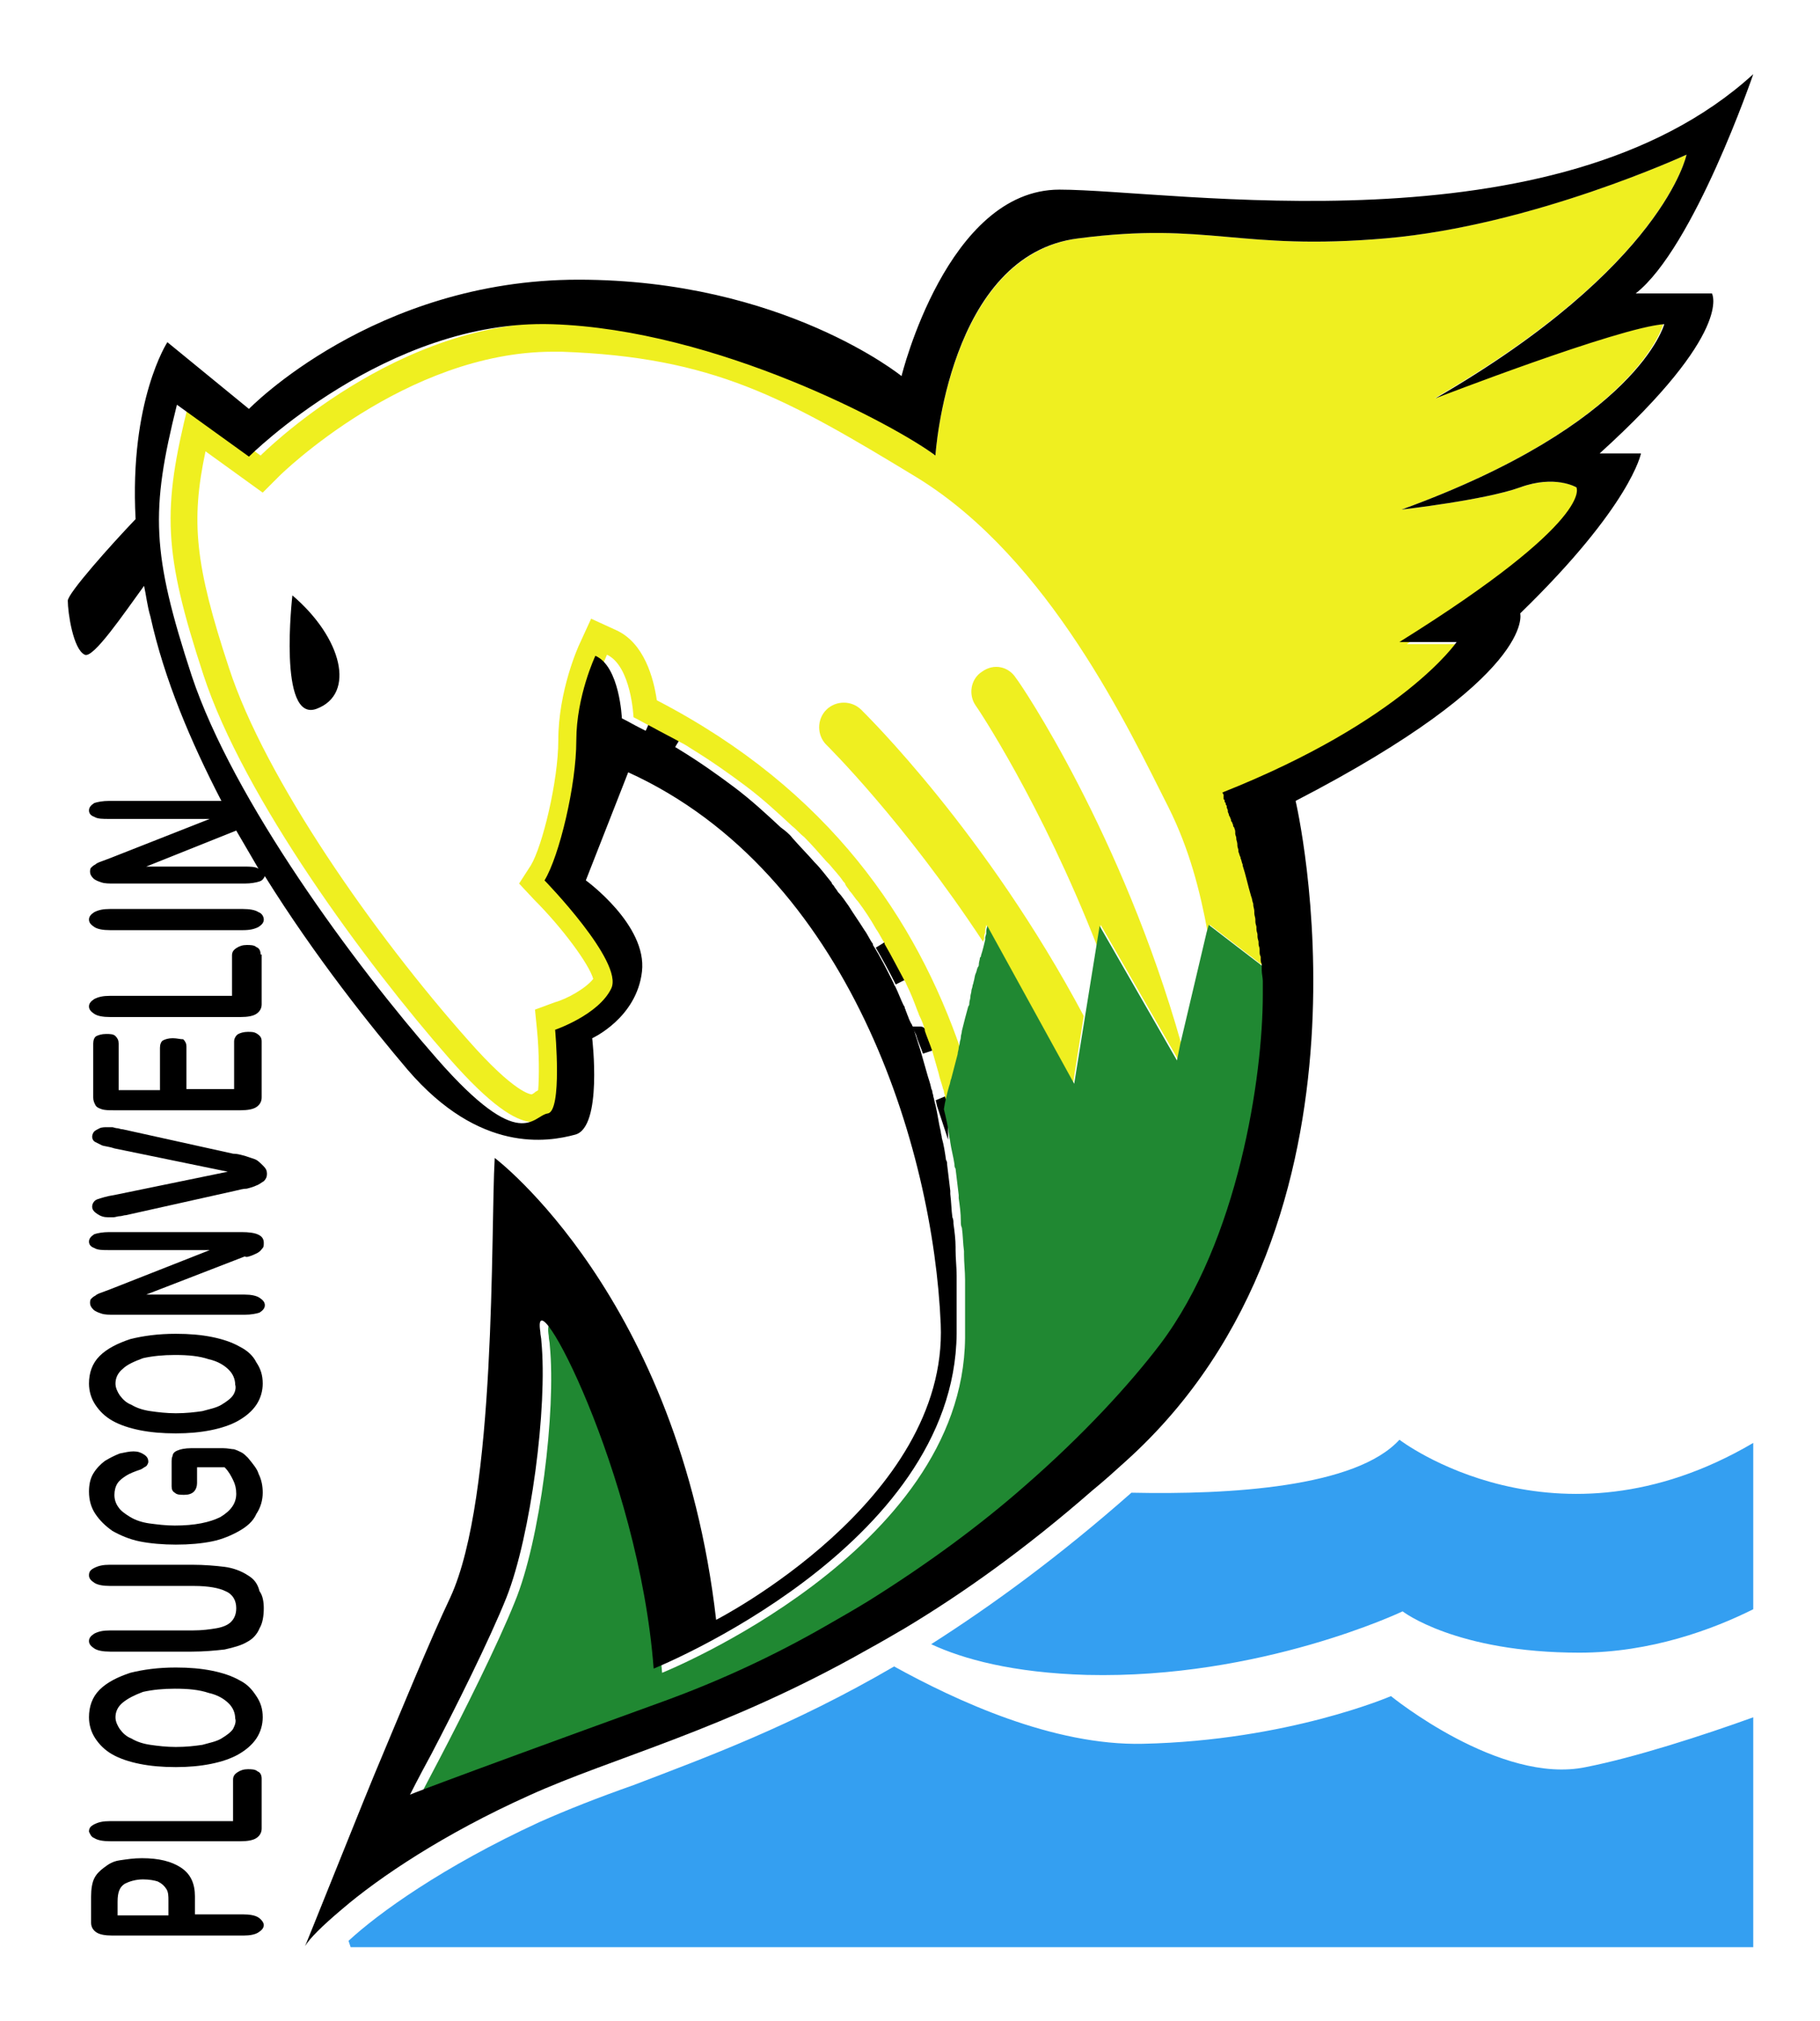 <?xml version="1.0" encoding="utf-8"?>
<!-- Generator: Adobe Illustrator 27.2.0, SVG Export Plug-In . SVG Version: 6.00 Build 0)  -->
<svg version="1.0" xmlns="http://www.w3.org/2000/svg" xmlns:xlink="http://www.w3.org/1999/xlink" x="0px" y="0px"
	 viewBox="0 0 171.8 190.8" style="enable-background:new 0 0 171.8 190.8;" xml:space="preserve">
<style type="text/css">
	.st0{fill:#349FF1;}
	.st1{fill:none;stroke:#000000;stroke-miterlimit:10;}
	.st2{fill:#EFEF20;}
	.st3{fill:#208832;}
</style>
<g id="Calque_2">
</g>
<g id="Calque_3">
</g>
<g id="Calque_4">
	<g>
		<path class="st0" d="M131.3,160.1c0,0-9.7,4.2-23.4,4.5c-8.5,0.2-17.7-4.1-23.5-7.3c-9.6,5.6-17.8,8.6-24.6,11.2
			c-3.4,1.2-6.2,2.3-8.9,3.5c-9.1,4.2-15.2,8.6-18,11.2l0.2,0.6h132.4v-21.7c-4.7,1.7-11.2,3.8-15.8,4.7
			C141.6,168.5,131.3,160.1,131.3,160.1z"/>
		<path class="st0" d="M132.1,135.9c-4.1,4.5-16,5.2-25.3,5c-6.8,6-13.1,10.6-18.9,14.3c3,1.4,7.7,2.7,14.7,2.9
			c16.4,0.4,29.8-6,29.8-6s5,3.9,16.7,3.9c6.7,0,12.6-2.2,16.4-4.1v-15.7C146.8,147.2,132.1,135.9,132.1,135.9z"/>
	</g>
	<path class="st1" d="M63.9,70.2c-0.9-0.5-1.8-1-2.8-1.5C62.1,69.1,63,69.6,63.9,70.2z"/>
	<polygon class="st1" points="79.2,83.3 79.2,83.3 79.2,83.3 	"/>
	<rect x="77.6" y="81.4" class="st1" width="0" height="0"/>
	<path class="st1" d="M86.9,97.4C87,97.4,87,97.4,86.9,97.4C87,97.4,87,97.4,86.9,97.4c0.2,0.7,0.5,1.3,0.7,1.9
		C87.4,98.7,87.2,98,86.9,97.4C86.9,97.4,86.9,97.4,86.9,97.4z"/>
	<path class="st1" d="M85,92.7c-0.6-1.2-1.2-2.4-1.9-3.5C83.8,90.4,84.4,91.5,85,92.7z"/>
	<path class="st1" d="M88.8,103.7c0.1,0.3,0.1,0.5,0.2,0.8c0,0,0,0,0,0C89,104.2,88.9,103.9,88.8,103.7z"/>
	<g>
		<path class="st2" d="M81.3,67c-0.9-0.9-2.4-0.9-3.3,0c-0.9,0.9-0.9,2.4,0,3.3c0.1,0.1,7.3,7.2,14.8,18.6c0-0.1,0.1-0.2,0.1-0.3
			c0-0.1,0-0.1,0-0.2c0-0.2,0.1-0.3,0.1-0.4c0-0.1,0-0.1,0-0.2c0-0.2,0.1-0.3,0.1-0.5l8.2,14.9l1-6.3C93.1,78.6,81.8,67.5,81.3,67z"
			/>
		<path class="st2" d="M92.7,63.4c-1.1,0.7-1.3,2.2-0.6,3.2c0.1,0.1,6.2,9.2,11.5,22.8l0.3-2.1l7.3,12.7l0.3-1.5
			C105.9,78.7,96.4,64.6,95.9,64C95.2,62.9,93.8,62.6,92.7,63.4z"/>
		<path class="st2" d="M159.2,14.6c0,0-14.6,6.7-28.4,7.9c-13.9,1.2-16.7-1.6-29,0C89.5,24.1,88.3,43,88.3,43
			c-3.7-2.8-19.5-11.9-35.1-12.5S24.6,43,24.6,43l-6.8-4.9c-2.5,10-2.4,14,1.4,25.6c3.8,11.6,15.3,27.2,23.2,36.2
			c7.9,9,9,5.3,10.4,5.1c1.4-0.2,0.7-7.9,0.7-7.9s4-1.4,5.3-3.9c1.2-2.5-6.3-10.2-6.3-10.2c1.4-2.3,3-9,3-13.2s1.8-8,1.8-8
			c2.3,1.1,2.5,5.9,2.5,5.9c0.6,0.3,1.1,0.6,1.7,0.9c0.9,0.5,1.9,1,2.8,1.5c0.4,0.2,0.7,0.4,1,0.6c1.8,1.1,3.5,2.3,5.1,3.5
			c1.6,1.2,3,2.5,4.4,3.8c0.4,0.3,0.7,0.7,1.1,1c0.7,0.7,1.4,1.5,2.1,2.3c0,0,0,0,0,0c0,0,0,0,0,0c0,0,0,0,0,0
			c0.1,0.1,0.2,0.2,0.3,0.3c0.4,0.5,0.9,1,1.3,1.6c0,0,0,0,0,0c0.1,0.1,0.2,0.2,0.2,0.3c0.1,0.2,0.3,0.4,0.4,0.6
			c0.3,0.3,0.5,0.7,0.8,1c0.6,0.8,1.2,1.7,1.7,2.6c0.3,0.4,0.5,0.9,0.8,1.3c0,0,0,0,0,0.1c0.7,1.2,1.3,2.4,1.9,3.5
			c0.1,0.1,0.1,0.2,0.2,0.4c0.4,0.8,0.7,1.6,1,2.4c0,0,0,0,0,0c0,0,0,0,0,0c0.1,0.2,0.1,0.3,0.2,0.5c0.2,0.4,0.4,0.9,0.5,1.3
			c0,0,0,0,0,0c0,0,0,0.1,0,0.1c0,0,0,0,0,0c0.2,0.6,0.5,1.3,0.7,1.9c0.2,0.7,0.4,1.4,0.6,2.1c0.1,0.5,0.3,1,0.4,1.4
			c0,0.1,0.1,0.2,0.1,0.3c0,0.2,0.1,0.3,0.1,0.5c0.1,0.3,0.1,0.5,0.2,0.8c0.2-0.7,0.4-1.5,0.5-2.2c0.1-0.2,0.1-0.5,0.2-0.7
			c0.2-0.8,0.4-1.5,0.6-2.3C86.5,86.9,78.4,74.6,62,66.1c-0.3-2.1-1.2-5.4-3.8-6.6l-2.4-1.1l-1.1,2.4c-0.1,0.2-2,4.4-2,9.1
			c0,3.8-1.5,10-2.6,11.8L49,83.4l1.4,1.5c2.7,2.7,5.2,6.1,5.6,7.5c-0.7,0.9-2.5,1.9-3.6,2.2l-1.9,0.7l0.2,2
			c0.2,2.1,0.2,4.4,0.1,5.6c-0.1,0.1-0.2,0.1-0.3,0.2c-0.1,0.1-0.3,0.2-0.3,0.2c-0.1,0-1.6-0.1-6-5.1c-8.8-9.9-19.2-24.7-22.6-35.2
			c-3.2-9.7-3.6-13.8-2.2-20.4l5.4,3.9l1.6-1.6c0.1-0.1,11.9-11.7,25.8-11.7c0.3,0,0.6,0,0.8,0c14.3,0.5,21.1,4.3,33.6,11.9
			c12.5,7.7,20,23.8,23.7,31.1c2,4,3,8,3.7,11.8l0.2-0.7l2.6,2l3,2.3c0-0.1,0-0.1,0-0.2c0-0.1,0-0.1,0-0.2c0-0.2,0-0.3-0.1-0.5
			c0-0.1,0-0.2,0-0.2c0-0.2,0-0.3-0.1-0.5c0-0.1,0-0.2,0-0.2c0-0.2-0.1-0.3-0.1-0.5c0-0.1,0-0.2,0-0.2c0-0.2-0.1-0.4-0.1-0.5
			c0-0.1,0-0.1,0-0.2c0-0.2-0.1-0.4-0.1-0.5c0-0.1,0-0.1,0-0.2c0-0.2-0.1-0.4-0.1-0.5c0-0.1,0-0.1,0-0.2c0-0.2-0.1-0.4-0.1-0.6
			c0-0.1,0-0.1,0-0.2c0-0.2-0.1-0.4-0.1-0.6c0,0,0-0.1,0-0.1c-0.1-0.2-0.1-0.5-0.2-0.7c0,0,0,0,0,0c-0.2-1-0.5-2-0.8-2.9
			c0,0,0,0,0-0.1c-0.1-0.2-0.1-0.4-0.2-0.6c0,0,0-0.1,0-0.1c-0.1-0.2-0.1-0.4-0.2-0.5c0,0,0-0.1,0-0.1c0-0.2-0.1-0.3-0.1-0.5
			c0,0,0-0.1,0-0.1c0-0.2-0.1-0.3-0.1-0.5c0-0.1,0-0.1,0-0.1c0-0.1-0.1-0.3-0.1-0.4c0-0.1,0-0.1,0-0.2c0-0.1-0.1-0.3-0.1-0.4
			c0-0.1,0-0.1-0.1-0.2c0-0.1-0.1-0.2-0.1-0.3c0-0.1,0-0.1-0.1-0.2c0-0.1-0.1-0.2-0.1-0.3c0-0.1,0-0.1-0.1-0.2
			c0-0.1-0.1-0.2-0.1-0.3c0,0,0-0.1,0-0.1c0-0.1-0.1-0.2-0.1-0.3c0,0,0-0.1,0-0.1c0-0.1-0.1-0.2-0.1-0.2c0,0,0-0.1,0-0.1
			c0-0.1-0.1-0.1-0.1-0.2c0,0,0-0.1,0-0.1c0-0.1,0-0.1-0.1-0.1c0,0,0-0.1,0-0.1c0,0,0-0.1,0-0.1c0,0,0,0,0-0.1c0,0,0,0,0-0.1
			c0-0.1-0.1-0.2-0.1-0.2c17-6.8,22.1-14.2,22.1-14.2h-5.4C150.8,49,148.8,46,148.8,46s-1.9-1.2-5.3,0c-3.3,1.2-11.2,2.1-11.2,2.1
			c22.3-8.1,24.7-17.5,24.7-17.5c-4.3,0.3-21.6,7-21.6,7C157.1,25.1,159.2,14.6,159.2,14.6z"/>
	</g>
	<path class="st3" d="M119.8,93c0-0.1,0-0.1,0-0.2c0-0.3,0-0.7-0.1-1c0-0.1,0-0.1,0-0.2l0,0l-3-2.3l-2.6-2l-0.2,0.7l-2.5,10.6
		l-0.3,1.5l-7.3-12.7l-2.4,14.9l-8.2-14.9c0,0.1-0.1,0.3-0.1,0.5c0,0.1,0,0.1,0,0.2c0,0.1-0.1,0.3-0.1,0.4c0,0.1,0,0.1,0,0.2
		c-0.1,0.4-0.2,0.9-0.4,1.5c0,0.1,0,0.1-0.1,0.2c0,0.2-0.1,0.4-0.1,0.6c0,0.1,0,0.2-0.1,0.3c-0.1,0.2-0.1,0.4-0.2,0.6
		c-0.1,0.2-0.1,0.5-0.2,0.8c0,0.1-0.1,0.3-0.1,0.4c0,0.1-0.1,0.3-0.1,0.4c0,0.2-0.1,0.4-0.1,0.6c0,0.2-0.1,0.4-0.1,0.6
		c0,0.1,0,0.2-0.1,0.3c-0.2,0.7-0.4,1.5-0.6,2.3c0,0.2-0.1,0.4-0.1,0.6c0,0.2-0.1,0.4-0.1,0.5c0,0.2-0.1,0.4-0.1,0.5
		c0,0.2-0.1,0.4-0.1,0.6c-0.2,0.8-0.4,1.5-0.6,2.3c-0.1,0.2-0.1,0.5-0.2,0.7c-0.2,0.7-0.4,1.5-0.5,2.2c0,0,0,0,0,0
		c0.2,0.8,0.4,1.7,0.5,2.5c0,0.2,0.1,0.4,0.1,0.6c0.1,0.7,0.3,1.4,0.4,2.1c0,0.1,0,0.3,0.1,0.4c0.1,0.8,0.2,1.7,0.3,2.5
		c0,0.1,0,0.2,0,0.3c0.1,0.7,0.2,1.4,0.2,2.2c0,0.2,0,0.4,0.1,0.6c0.1,0.7,0.1,1.5,0.2,2.2c0,0.1,0,0.2,0,0.3c0,0.8,0.1,1.6,0.1,2.4
		c0,0.2,0,0.4,0,0.6c0,0.6,0,1.2,0,1.9c0,0.2,0,0.4,0,0.7c0,0.8,0,1.6,0,2.3c-0.2,20.2-28.6,31.6-28.6,31.6
		c-1.4-18.4-11.6-37.6-10.7-31.8c0,0.3,0.1,0.6,0.1,0.9c0.6,6.2-0.9,18.4-3.3,24.2c-1.6,4-4.9,10.6-7.1,14.8c-1.2,2.3-2,3.8-2,3.8
		s1.2-0.5,23.9-8.8c5.4-2,10.6-4.4,15.3-7.1c1.4-0.8,2.8-1.6,4.1-2.4c5.6-3.5,10.5-7.2,14.8-10.9c5.5-4.8,9.8-9.5,12.7-13.3
		c7.4-9.8,9.7-25.3,9.7-33C119.9,93.7,119.9,93.4,119.8,93z"/>
	<g>
		<path d="M24.4,181c-0.3-0.2-0.8-0.3-1.5-0.3h-4.5V179c0-1.2-0.4-2.1-1.3-2.7s-2.1-0.9-3.7-0.9c-0.8,0-1.4,0.1-2.1,0.2
			s-1.1,0.4-1.5,0.7c-0.4,0.3-0.7,0.6-0.9,1c-0.2,0.4-0.3,1-0.3,1.7v2.5c0,0.4,0.2,0.7,0.5,0.9c0.3,0.2,0.8,0.3,1.5,0.3H23
			c0.6,0,1.1-0.1,1.4-0.3s0.5-0.4,0.5-0.7C24.9,181.5,24.7,181.2,24.4,181z M16,180.8h-4.9v-1.3c0-0.9,0.2-1.4,0.7-1.7
			c0.4-0.2,1-0.4,1.7-0.4c0.6,0,1.1,0.1,1.4,0.2c0.4,0.2,0.6,0.4,0.8,0.7c0.2,0.3,0.2,0.7,0.2,1.1V180.8z"/>
		<path d="M8.9,173.5c0.3,0.2,0.8,0.3,1.5,0.3h12.3c0.7,0,1.2-0.1,1.5-0.3c0.3-0.2,0.5-0.5,0.5-0.9v-4.7c0-0.3-0.1-0.6-0.4-0.7
			c-0.2-0.2-0.6-0.2-0.9-0.2c-0.4,0-0.7,0.1-1,0.3c-0.3,0.2-0.4,0.4-0.4,0.7v3.9H10.4c-0.7,0-1.1,0.1-1.5,0.3s-0.5,0.4-0.5,0.7
			C8.5,173.1,8.6,173.4,8.9,173.5z"/>
		<path d="M22.6,158.6c-0.7-0.4-1.6-0.7-2.6-0.9s-2.1-0.3-3.4-0.3c-1.7,0-3.1,0.2-4.3,0.5c-1.2,0.4-2.2,0.9-2.9,1.6
			c-0.7,0.7-1,1.6-1,2.6c0,0.7,0.2,1.4,0.6,2c0.4,0.6,0.9,1.1,1.6,1.5c0.7,0.4,1.6,0.7,2.6,0.9c1,0.2,2.1,0.3,3.4,0.3
			c1.2,0,2.3-0.1,3.3-0.3c1-0.2,1.9-0.5,2.6-0.9c0.7-0.4,1.3-0.9,1.7-1.5c0.4-0.6,0.6-1.3,0.6-2c0-0.8-0.2-1.4-0.6-2
			S23.4,159,22.6,158.6z M22,163.2c-0.2,0.3-0.6,0.6-1.1,0.9c-0.5,0.3-1.1,0.4-1.8,0.6c-0.7,0.1-1.5,0.2-2.5,0.2
			c-0.9,0-1.7-0.1-2.4-0.2c-0.7-0.1-1.3-0.3-1.8-0.6c-0.5-0.2-0.8-0.5-1.1-0.9c-0.2-0.3-0.4-0.7-0.4-1.1c0-0.5,0.2-1,0.7-1.4
			s1.1-0.7,1.9-1c0.9-0.2,1.9-0.3,3-0.3c1.3,0,2.3,0.1,3.2,0.4c0.9,0.2,1.5,0.6,1.9,1c0.4,0.4,0.6,0.9,0.6,1.4
			C22.3,162.5,22.2,162.8,22,163.2z"/>
		<path d="M23.4,148.7c-0.6-0.4-1.4-0.7-2.2-0.8s-1.9-0.2-3.1-0.2h-7.7c-0.7,0-1.1,0.1-1.5,0.3s-0.5,0.4-0.5,0.7
			c0,0.3,0.2,0.5,0.5,0.7s0.8,0.3,1.5,0.3h7.9c1.4,0,2.4,0.2,3,0.5c0.7,0.3,1,0.9,1,1.6c0,0.6-0.2,1-0.5,1.3
			c-0.3,0.3-0.8,0.5-1.4,0.6c-0.6,0.1-1.3,0.2-2.2,0.2h-7.8c-0.7,0-1.1,0.1-1.5,0.3c-0.3,0.2-0.5,0.4-0.5,0.7c0,0.3,0.2,0.5,0.5,0.7
			c0.3,0.2,0.8,0.3,1.5,0.3h7.7c1.2,0,2.2-0.1,3.1-0.2c0.9-0.2,1.6-0.4,2.1-0.7c0.6-0.3,1-0.8,1.2-1.3c0.3-0.5,0.4-1.2,0.4-1.9
			c0-0.6-0.1-1.2-0.4-1.6C24.3,149.4,23.9,149,23.4,148.7z"/>
		<path d="M23.4,137.6c-0.2-0.2-0.4-0.4-0.6-0.5c-0.2-0.1-0.4-0.2-0.7-0.3c-0.2,0-0.6-0.1-1-0.1h-3.1c-0.5,0-1,0.1-1.2,0.2
			c-0.3,0.1-0.5,0.3-0.5,0.5c-0.1,0.2-0.1,0.4-0.1,0.7v2.2c0,0.3,0.1,0.5,0.3,0.6c0.2,0.2,0.5,0.2,0.9,0.2c0.4,0,0.7-0.1,0.9-0.3
			s0.3-0.5,0.3-0.8v-1.5h2.6c0.4,0.4,0.6,0.8,0.8,1.2c0.2,0.4,0.3,0.8,0.3,1.3c0,0.9-0.5,1.6-1.5,2.2c-1,0.5-2.4,0.8-4.3,0.8
			c-0.9,0-1.6-0.1-2.4-0.2c-0.7-0.1-1.3-0.3-1.8-0.6c-0.5-0.3-0.9-0.6-1.1-0.9c-0.3-0.4-0.4-0.8-0.4-1.2c0-0.4,0.1-0.8,0.3-1.1
			c0.2-0.3,0.5-0.5,0.8-0.7c0.3-0.2,0.8-0.4,1.4-0.6c0.2-0.1,0.3-0.2,0.5-0.3c0.1-0.1,0.2-0.3,0.2-0.4c0-0.3-0.1-0.5-0.4-0.7
			c-0.3-0.2-0.6-0.3-1-0.3c-0.4,0-0.8,0.1-1.3,0.2c-0.5,0.2-0.9,0.4-1.4,0.7c-0.4,0.3-0.8,0.7-1.1,1.2c-0.3,0.5-0.4,1.1-0.4,1.7
			c0,0.8,0.2,1.5,0.6,2.1c0.4,0.6,0.9,1.1,1.6,1.6c0.7,0.4,1.6,0.8,2.6,1c1,0.2,2.2,0.3,3.4,0.3c1.3,0,2.4-0.1,3.4-0.3
			c1-0.2,1.9-0.6,2.6-1s1.3-0.9,1.6-1.6c0.4-0.6,0.6-1.3,0.6-2c0-0.6-0.1-1.2-0.4-1.8C24.3,138.7,23.9,138.2,23.4,137.6z"/>
		<path d="M22.6,127.1c-0.7-0.4-1.6-0.7-2.6-0.9s-2.1-0.3-3.4-0.3c-1.7,0-3.1,0.2-4.3,0.5c-1.2,0.4-2.2,0.9-2.9,1.6
			c-0.7,0.7-1,1.6-1,2.6c0,0.7,0.2,1.4,0.6,2c0.4,0.6,0.9,1.1,1.6,1.5c0.7,0.4,1.6,0.7,2.6,0.9s2.1,0.3,3.4,0.3
			c1.2,0,2.3-0.1,3.3-0.3c1-0.2,1.9-0.5,2.6-0.9c0.7-0.4,1.3-0.9,1.7-1.5c0.4-0.6,0.6-1.3,0.6-2c0-0.8-0.2-1.4-0.6-2
			C23.9,128,23.4,127.5,22.6,127.1z M22,131.7c-0.2,0.3-0.6,0.6-1.1,0.9c-0.5,0.3-1.1,0.4-1.8,0.6c-0.7,0.1-1.5,0.2-2.5,0.2
			c-0.9,0-1.7-0.1-2.4-0.2c-0.7-0.1-1.3-0.3-1.8-0.6c-0.5-0.2-0.8-0.5-1.1-0.9c-0.2-0.3-0.4-0.7-0.4-1.1c0-0.5,0.2-1,0.7-1.4
			c0.4-0.4,1.1-0.7,1.9-1c0.9-0.2,1.9-0.3,3-0.3c1.3,0,2.3,0.1,3.2,0.4c0.9,0.2,1.5,0.6,1.9,1c0.4,0.4,0.6,0.9,0.6,1.4
			C22.3,131,22.2,131.4,22,131.7z"/>
		<path d="M23.8,118.5c0.2-0.1,0.5-0.2,0.6-0.3c0.2-0.1,0.3-0.3,0.4-0.4c0.1-0.1,0.1-0.3,0.1-0.5c0-0.7-0.7-1-2.1-1H10.3
			c-0.6,0-1.1,0.1-1.4,0.2c-0.3,0.2-0.5,0.4-0.5,0.7c0,0.3,0.2,0.5,0.5,0.6c0.3,0.2,0.8,0.2,1.4,0.2h9.5l-9.4,3.7
			c-0.3,0.1-0.5,0.2-0.8,0.3c-0.3,0.1-0.5,0.2-0.6,0.3c-0.2,0.1-0.3,0.2-0.4,0.3c-0.1,0.1-0.1,0.3-0.1,0.4c0,0.2,0.1,0.4,0.3,0.6
			c0.2,0.2,0.5,0.3,0.8,0.4c0.3,0.1,0.7,0.1,1.2,0.1h12.3c0.6,0,1.1-0.1,1.4-0.2c0.3-0.2,0.5-0.4,0.5-0.7c0-0.3-0.2-0.5-0.5-0.7
			c-0.3-0.2-0.8-0.3-1.4-0.3h-9.3l9.3-3.6C23.3,118.7,23.5,118.6,23.8,118.5z"/>
		<path d="M24,109.4c-0.3-0.1-0.6-0.2-0.9-0.3c-0.4-0.1-0.7-0.2-1.1-0.2l-10.4-2.3c-0.2,0-0.4-0.1-0.5-0.1c-0.2,0-0.4-0.1-0.5-0.1
			c-0.2,0-0.4,0-0.5,0c-0.2,0-0.5,0-0.7,0.1c-0.2,0.1-0.4,0.2-0.5,0.3c-0.1,0.1-0.2,0.3-0.2,0.5c0,0.2,0.1,0.4,0.3,0.5
			c0.2,0.1,0.4,0.2,0.6,0.3c0.2,0.1,0.6,0.1,1.2,0.3l10.7,2.2l-10.7,2.2c-0.7,0.1-1.3,0.3-1.6,0.4s-0.5,0.4-0.5,0.7
			c0,0.3,0.2,0.5,0.5,0.7c0.3,0.2,0.6,0.3,1,0.3c0.1,0,0.3,0,0.5,0c0.2,0,0.4-0.1,0.6-0.1c0.2,0,0.4-0.1,0.6-0.1l10.3-2.3
			c0.4-0.1,0.8-0.2,1.1-0.2c0.4-0.1,0.7-0.2,0.9-0.3c0.3-0.1,0.5-0.3,0.7-0.4c0.2-0.2,0.3-0.4,0.3-0.7c0-0.3-0.1-0.5-0.3-0.7
			C24.5,109.7,24.3,109.5,24,109.4z"/>
		<path d="M10.9,97.8c-0.2-0.2-0.5-0.2-0.9-0.2c-0.4,0-0.7,0.1-0.9,0.2s-0.3,0.4-0.3,0.7v5.1c0,0.3,0.1,0.5,0.2,0.7s0.3,0.3,0.6,0.4
			s0.7,0.1,1.1,0.1h12c0.7,0,1.2-0.1,1.5-0.3c0.3-0.2,0.5-0.5,0.5-0.9v-5.3c0-0.3-0.1-0.5-0.4-0.7s-0.5-0.2-0.9-0.2
			c-0.4,0-0.7,0.1-0.9,0.2s-0.4,0.4-0.4,0.7v4.5h-4.5v-4c0-0.3-0.1-0.5-0.3-0.7C17,98.1,16.7,98,16.3,98c-0.4,0-0.7,0.1-0.9,0.2
			c-0.2,0.1-0.3,0.4-0.3,0.7v4h-3.9v-4.4C11.2,98.2,11.1,98,10.9,97.8z"/>
		<path d="M24.6,90.1c0-0.3-0.1-0.6-0.4-0.7c-0.2-0.2-0.6-0.2-0.9-0.2c-0.4,0-0.7,0.1-1,0.3c-0.3,0.2-0.4,0.4-0.4,0.7V94H10.4
			c-0.7,0-1.1,0.1-1.5,0.3c-0.3,0.2-0.5,0.4-0.5,0.7c0,0.3,0.2,0.5,0.5,0.7c0.3,0.2,0.8,0.3,1.5,0.3h12.3c0.7,0,1.2-0.1,1.5-0.3
			c0.3-0.2,0.5-0.5,0.5-0.9V90.1z"/>
		<path d="M24.4,86.1c-0.3-0.2-0.8-0.3-1.5-0.3H10.4c-0.7,0-1.1,0.1-1.5,0.3c-0.3,0.2-0.5,0.4-0.5,0.7c0,0.3,0.2,0.5,0.5,0.7
			c0.3,0.2,0.8,0.3,1.5,0.3h12.5c0.7,0,1.1-0.1,1.5-0.3c0.3-0.2,0.5-0.4,0.5-0.7C24.9,86.5,24.7,86.2,24.4,86.1z"/>
		<path d="M27.6,56.2c0,0-1.4,12.1,2.3,10.7S32.3,60.2,27.6,56.2z"/>
		<path d="M161.6,27.7c-1.2,0-7.2,0-7.2,0C159.9,23.4,165.5,7,165.5,7c-18.6,17-54.9,10.9-65.5,10.9S85.1,35.5,85.1,35.5
			s-11.2-9.1-30.5-9.1S23.5,38.6,23.5,38.6l-7.7-6.3c0,0-3.6,5.5-3,16.7c-2.3,2.4-6.4,7-6.4,7.7c0,1.1,0.5,4.6,1.6,5.1
			c0.8,0.4,3.7-3.9,5.6-6.5c0.2,0.9,0.3,1.9,0.6,2.9c1.3,5.9,3.8,11.8,6.7,17.4H10.3c-0.6,0-1.1,0.1-1.4,0.2
			c-0.3,0.2-0.5,0.4-0.5,0.7c0,0.3,0.2,0.5,0.5,0.6c0.3,0.2,0.8,0.2,1.4,0.2h9.5l-9.4,3.7c-0.3,0.1-0.5,0.2-0.8,0.3
			c-0.3,0.1-0.5,0.2-0.6,0.3c-0.2,0.1-0.3,0.2-0.4,0.3c-0.1,0.1-0.1,0.3-0.1,0.4c0,0.2,0.1,0.4,0.3,0.6c0.2,0.2,0.5,0.3,0.8,0.4
			c0.3,0.1,0.7,0.1,1.2,0.1h12.3c0.6,0,1.1-0.1,1.4-0.2c0.3-0.1,0.4-0.3,0.5-0.5c4.8,7.7,10.1,14.3,13.5,18.3
			c6.8,7.9,13.2,6.8,15.8,6.1c2.6-0.7,1.6-9.1,1.6-9.1s4.2-1.9,4.7-6.3c0.5-4.4-5.3-8.6-5.3-8.6l4-10.2
			c20.9,9.5,28.8,35.5,29.5,52.1c0.7,16.7-21.2,27.9-21.2,27.9c-3.5-30.5-20.9-43.6-20.9-43.6c-0.4,6.9,0.2,32-4.2,41.5
			c-1.9,4-4.6,10.6-7.2,16.8c-1.4,3.4-2.7,6.7-3.8,9.4c-1.6,4-2.7,6.7-2.7,6.7c0.4-0.7,1.6-1.9,3.5-3.5c3.5-3,9.6-7.1,17.6-10.7
			c7.9-3.6,18.6-6.2,32-13.8c1.1-0.6,2.3-1.3,3.5-2c5.5-3.3,11.4-7.5,17.7-13c1.1-0.9,2.1-1.8,3.2-2.8c25.3-22.8,16-62.3,16-62.3
			c22.8-11.8,21.2-17.7,21.2-17.7c10.5-10.2,11.4-15.1,11.4-15.1h-3.9C163.7,31.3,161.6,27.7,161.6,27.7z M23.1,81.8h-9.3l8.5-3.4
			c0.7,1.2,1.4,2.4,2.1,3.6C24.1,81.8,23.6,81.8,23.1,81.8z M132.3,48.1c0,0,7.9-0.9,11.2-2.1c3.3-1.2,5.3,0,5.3,0s1.9,3-16.7,14.6
			h5.4c0,0-5,7.4-22.1,14.2c0,0,0,0.1,0.1,0.2c0,0,0,0,0,0.1c0,0,0,0,0,0.1c0,0,0,0.1,0,0.1c0,0,0,0.1,0,0.1c0,0,0,0.1,0.1,0.1
			c0,0,0,0.1,0,0.1c0,0.1,0,0.1,0.1,0.2c0,0,0,0.1,0,0.1c0,0.1,0.1,0.1,0.1,0.2c0,0,0,0.1,0,0.1c0,0.1,0.1,0.2,0.1,0.3
			c0,0,0,0.1,0,0.1c0,0.1,0.1,0.2,0.1,0.3c0,0,0,0.1,0.1,0.2c0,0.1,0.1,0.2,0.1,0.3c0,0.1,0,0.1,0.1,0.2c0,0.1,0.1,0.2,0.1,0.3
			c0,0.1,0,0.1,0.1,0.2c0,0.1,0.1,0.2,0.1,0.4c0,0.1,0,0.1,0,0.2c0,0.1,0.1,0.3,0.1,0.4c0,0,0,0.1,0,0.1c0,0.1,0.1,0.3,0.1,0.5
			c0,0,0,0.1,0,0.1c0,0.2,0.1,0.3,0.1,0.5c0,0,0,0.1,0,0.1c0.1,0.2,0.1,0.4,0.2,0.5c0,0,0,0.1,0,0.1c0.1,0.2,0.1,0.4,0.2,0.6
			c0,0,0,0,0,0.1c0.3,0.9,0.5,1.9,0.8,2.9c0,0,0,0,0,0c0.1,0.2,0.1,0.5,0.2,0.7c0,0,0,0.1,0,0.1c0,0.2,0.1,0.4,0.1,0.6
			c0,0.1,0,0.1,0,0.2c0,0.2,0.1,0.4,0.1,0.6c0,0.1,0,0.1,0,0.2c0,0.2,0.1,0.4,0.1,0.5c0,0.1,0,0.1,0,0.2c0,0.2,0.1,0.4,0.1,0.5
			c0,0.1,0,0.1,0,0.2c0,0.2,0.1,0.4,0.1,0.5c0,0.1,0,0.2,0,0.2c0,0.2,0.1,0.3,0.1,0.5c0,0.1,0,0.2,0,0.2c0,0.2,0,0.3,0.1,0.5
			c0,0.1,0,0.2,0,0.2c0,0.2,0,0.3,0.1,0.5c0,0.1,0,0.1,0,0.2c0,0.1,0,0.1,0,0.2c0,0.1,0,0.1,0,0.2c0,0.3,0.1,0.7,0.1,1
			c0,0.1,0,0.1,0,0.2c0,0.4,0,0.7,0,1.1c0,7.7-2.3,23.2-9.7,33c-2.9,3.8-7.2,8.5-12.7,13.3c-4.2,3.7-9.2,7.4-14.8,10.9
			c-1.3,0.8-2.7,1.6-4.1,2.4c-4.7,2.7-9.8,5.1-15.3,7.1c-22.6,8.2-23.9,8.8-23.9,8.8s0.8-1.6,2-3.8c2.2-4.2,5.5-10.8,7.1-14.8
			c2.3-5.8,3.9-18,3.3-24.2c0-0.3-0.1-0.6-0.1-0.9c-0.9-5.8,9.3,13.3,10.7,31.8c0,0,28.4-11.4,28.6-31.6c0-0.8,0-1.5,0-2.3
			c0-0.2,0-0.4,0-0.7c0-0.6,0-1.2,0-1.9c0-0.2,0-0.4,0-0.6c0-0.8-0.1-1.6-0.1-2.4c0-0.1,0-0.2,0-0.3c0-0.7-0.1-1.5-0.2-2.2
			c0-0.2,0-0.4-0.1-0.6c-0.1-0.7-0.1-1.4-0.2-2.2c0-0.1,0-0.2,0-0.3c-0.1-0.8-0.2-1.7-0.3-2.5c0-0.1,0-0.3-0.1-0.4
			c-0.1-0.7-0.2-1.4-0.4-2.1c0-0.2-0.1-0.4-0.1-0.6c-0.2-0.8-0.3-1.7-0.5-2.5c-0.1-0.3-0.1-0.5-0.2-0.8c0-0.2-0.1-0.3-0.1-0.5
			c0-0.1-0.1-0.2-0.1-0.3c-0.1-0.5-0.3-1-0.4-1.4c-0.2-0.7-0.4-1.4-0.6-2.1c-0.2-0.6-0.4-1.3-0.6-1.9c0,0,0,0,0,0c0,0,0-0.1,0-0.1
			c-0.1-0.1-0.1-0.3-0.2-0.4c0-0.1-0.1-0.2-0.1-0.2c-0.1-0.2-0.2-0.4-0.3-0.7c-0.1-0.2-0.1-0.3-0.2-0.5c0,0,0,0,0,0c0,0,0,0,0,0
			c0,0,0,0,0,0c0,0,0,0,0,0c0-0.1-0.1-0.2-0.1-0.3c0-0.1-0.1-0.2-0.1-0.2c0,0,0,0,0,0c-0.3-0.6-0.5-1.2-0.8-1.8
			c-0.1-0.1-0.1-0.2-0.2-0.4c-0.6-1.2-1.2-2.4-1.9-3.5c0,0,0,0,0-0.1c-0.3-0.4-0.5-0.9-0.8-1.3c-0.5-0.8-1-1.5-1.5-2.3c0,0,0,0,0,0
			c-0.3-0.4-0.6-0.9-1-1.3c-0.1-0.2-0.3-0.4-0.4-0.6c-0.1-0.1-0.2-0.2-0.2-0.3c0,0,0,0,0,0c-0.5-0.6-1-1.3-1.6-1.9c0,0,0,0,0,0
			c0,0,0,0,0,0c0,0,0,0,0,0c-0.7-0.8-1.4-1.5-2.1-2.3c-0.3-0.4-0.7-0.7-1.1-1c-1.4-1.3-2.8-2.6-4.4-3.8c-1.6-1.2-3.3-2.4-5.1-3.5
			c-0.3-0.2-0.7-0.4-1-0.6c-0.9-0.5-1.8-1-2.8-1.5c-0.6-0.3-1.1-0.6-1.7-0.9c0,0-0.2-4.9-2.5-5.9c0,0-1.8,3.8-1.8,8
			s-1.6,10.9-3,13.2c0,0,7.5,7.7,6.3,10.2c-1.2,2.5-5.3,3.9-5.3,3.9s0.7,7.7-0.7,7.9c-1.4,0.2-2.5,3.9-10.4-5.1
			c-7.9-9-19.3-24.5-23.2-36.2c-3.8-11.6-3.9-15.6-1.4-25.6l6.8,4.9c0,0,13-13,28.6-12.5S84.6,40.2,88.3,43c0,0,1.2-19,13.5-20.5
			c12.3-1.6,15.1,1.2,29,0c13.9-1.2,28.4-7.9,28.4-7.9s-2.1,10.5-23.7,23c0,0,17.3-6.7,21.6-7C157.1,30.6,154.6,40,132.3,48.1z"/>
	</g>
</g>
</svg>

